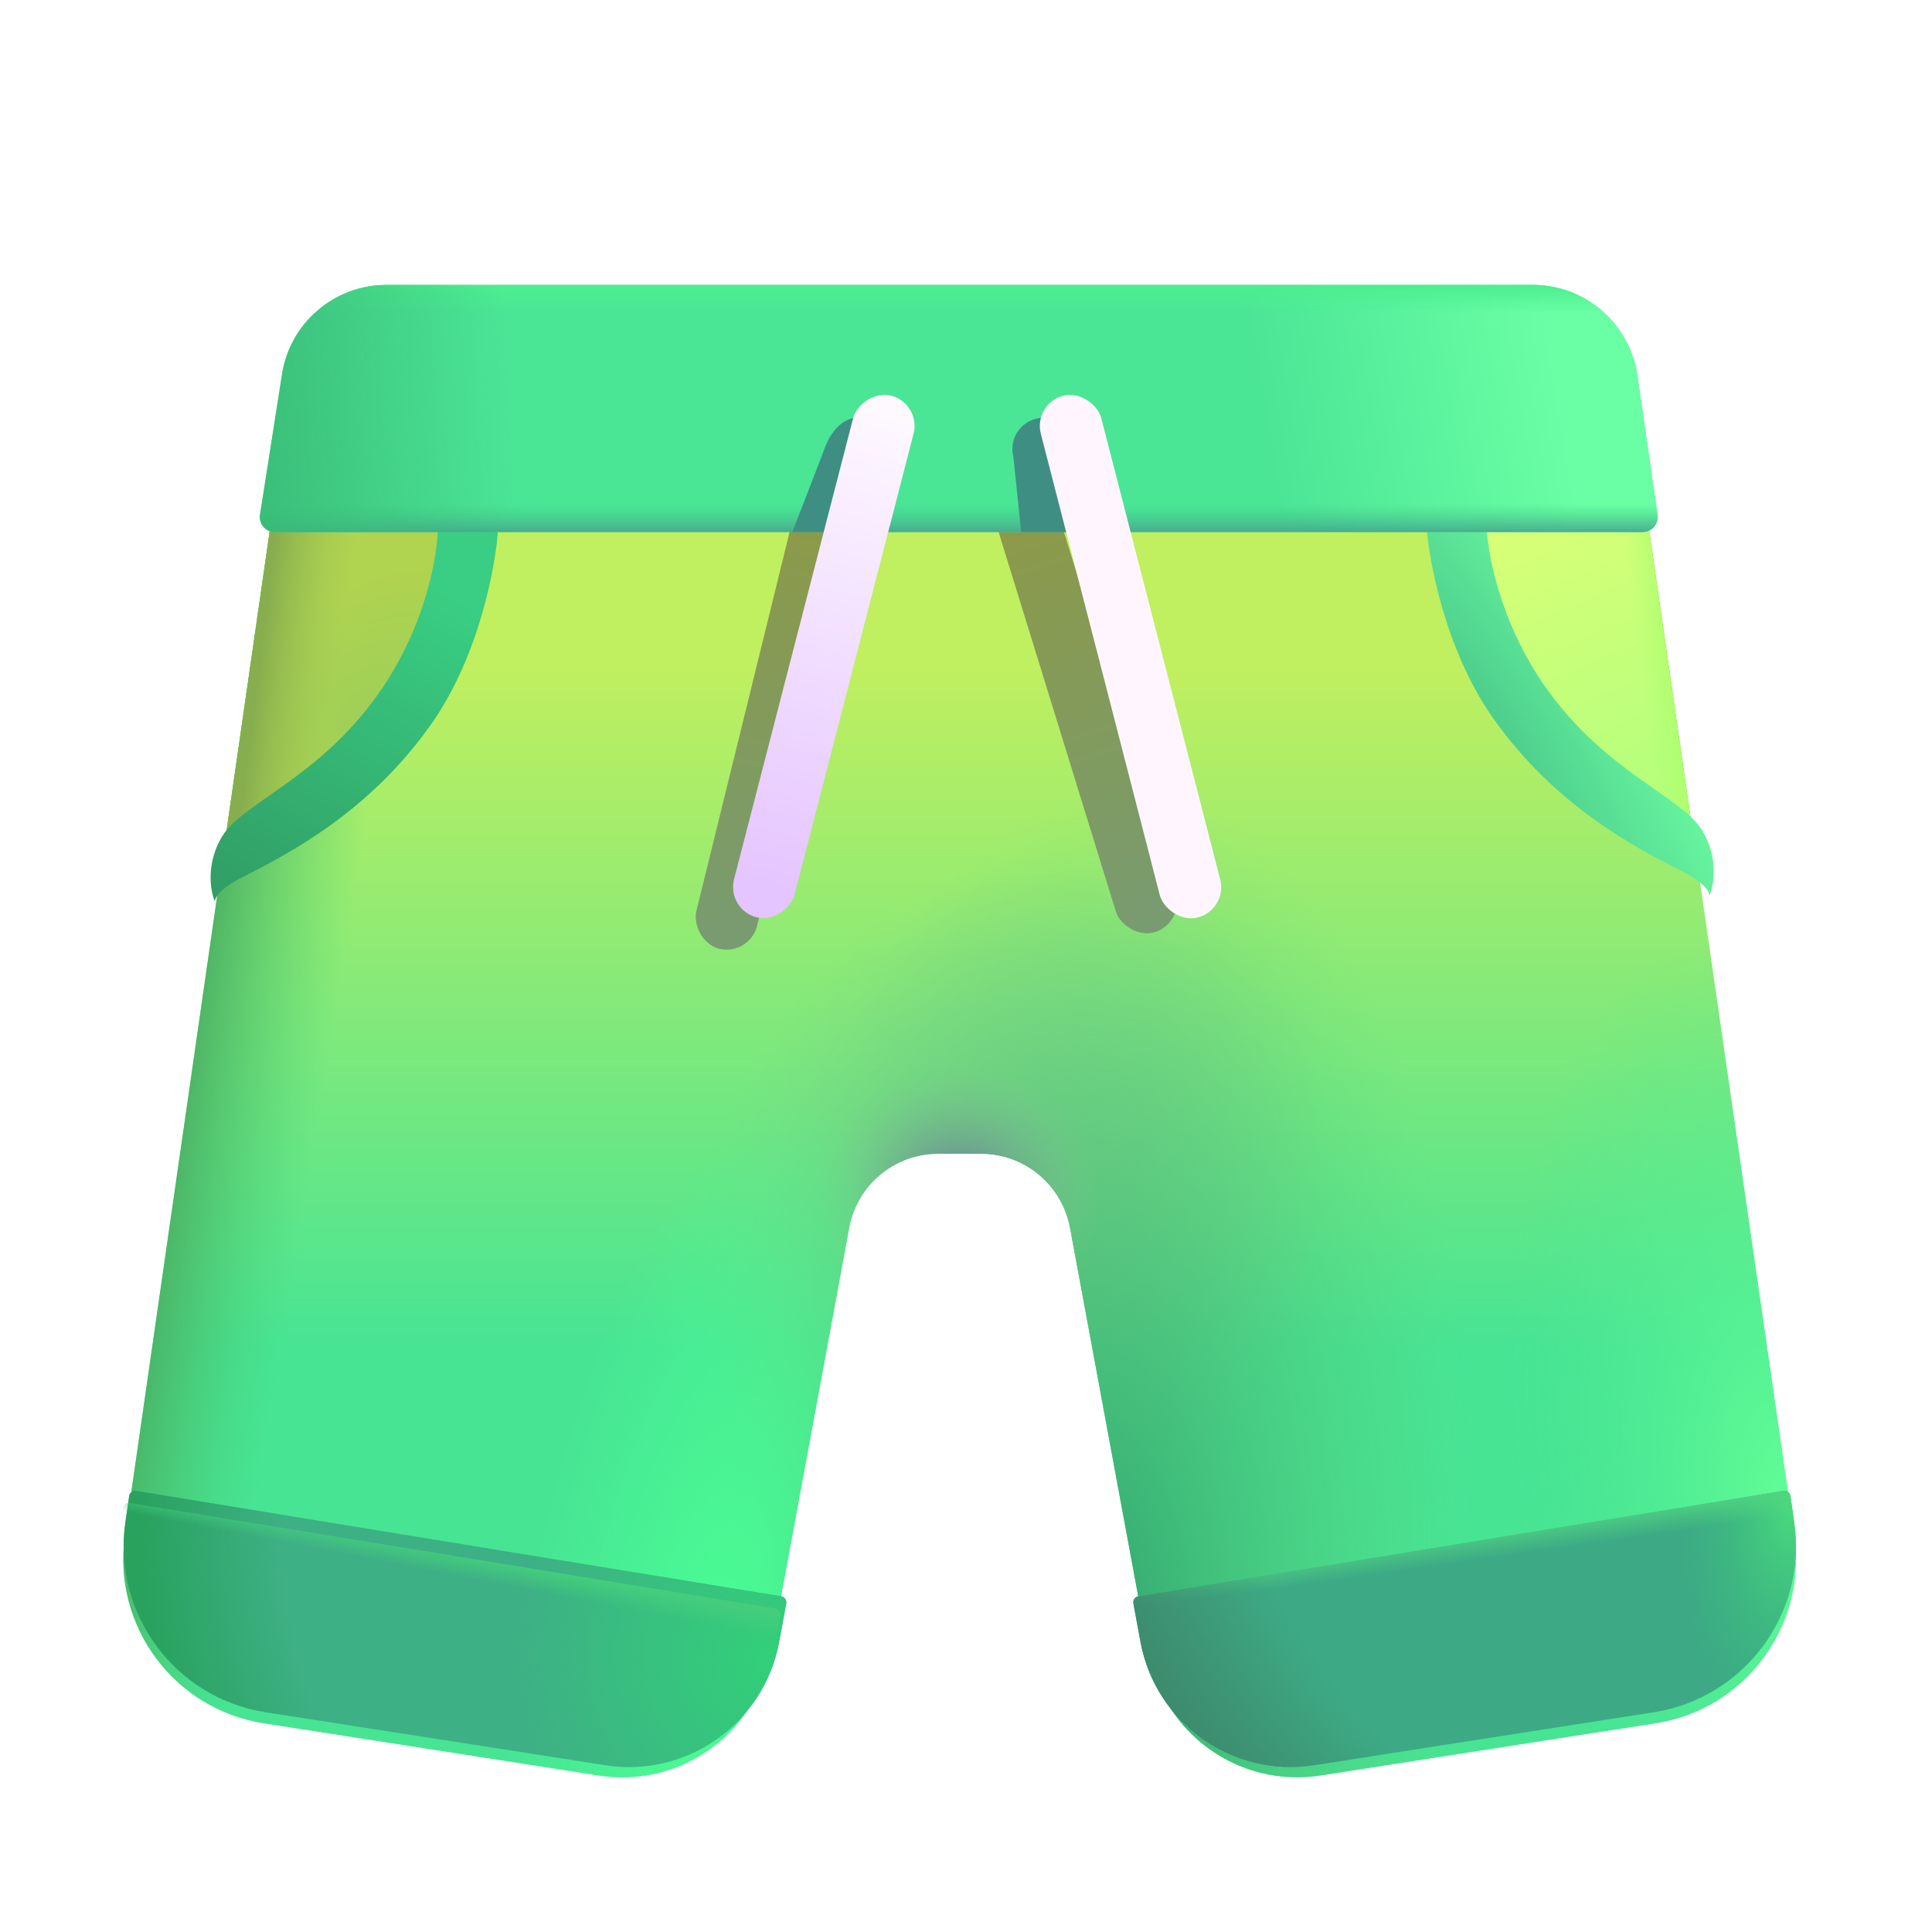 <svg width="32" height="32" viewBox="0 0 32 32" fill="none" xmlns="http://www.w3.org/2000/svg">
<path d="M4.73 6.971L2.071 25.434C1.856 26.925 2.881 28.312 4.369 28.544L9.916 29.408C11.25 29.616 12.507 28.728 12.758 27.402L14.065 20.337C14.197 19.625 14.817 19.109 15.54 19.109H16.248C16.971 19.109 17.591 19.625 17.723 20.337L19.03 27.402C19.281 28.728 20.539 29.616 21.872 29.408L27.419 28.544C28.907 28.312 29.932 26.925 29.717 25.434L27.058 6.971H4.73Z" fill="url(#paint0_linear_18_16988)"/>
<path d="M4.73 6.971L2.071 25.434C1.856 26.925 2.881 28.312 4.369 28.544L9.916 29.408C11.25 29.616 12.507 28.728 12.758 27.402L14.065 20.337C14.197 19.625 14.817 19.109 15.54 19.109H16.248C16.971 19.109 17.591 19.625 17.723 20.337L19.03 27.402C19.281 28.728 20.539 29.616 21.872 29.408L27.419 28.544C28.907 28.312 29.932 26.925 29.717 25.434L27.058 6.971H4.73Z" fill="url(#paint1_linear_18_16988)"/>
<path d="M4.73 6.971L2.071 25.434C1.856 26.925 2.881 28.312 4.369 28.544L9.916 29.408C11.25 29.616 12.507 28.728 12.758 27.402L14.065 20.337C14.197 19.625 14.817 19.109 15.54 19.109H16.248C16.971 19.109 17.591 19.625 17.723 20.337L19.03 27.402C19.281 28.728 20.539 29.616 21.872 29.408L27.419 28.544C28.907 28.312 29.932 26.925 29.717 25.434L27.058 6.971H4.73Z" fill="url(#paint2_radial_18_16988)"/>
<path d="M4.73 6.971L2.071 25.434C1.856 26.925 2.881 28.312 4.369 28.544L9.916 29.408C11.25 29.616 12.507 28.728 12.758 27.402L14.065 20.337C14.197 19.625 14.817 19.109 15.54 19.109H16.248C16.971 19.109 17.591 19.625 17.723 20.337L19.03 27.402C19.281 28.728 20.539 29.616 21.872 29.408L27.419 28.544C28.907 28.312 29.932 26.925 29.717 25.434L27.058 6.971H4.73Z" fill="url(#paint3_radial_18_16988)"/>
<path d="M4.73 6.971L2.071 25.434C1.856 26.925 2.881 28.312 4.369 28.544L9.916 29.408C11.25 29.616 12.507 28.728 12.758 27.402L14.065 20.337C14.197 19.625 14.817 19.109 15.54 19.109H16.248C16.971 19.109 17.591 19.625 17.723 20.337L19.03 27.402C19.281 28.728 20.539 29.616 21.872 29.408L27.419 28.544C28.907 28.312 29.932 26.925 29.717 25.434L27.058 6.971H4.73Z" fill="url(#paint4_radial_18_16988)"/>
<path d="M4.73 6.971L2.071 25.434C1.856 26.925 2.881 28.312 4.369 28.544L9.916 29.408C11.25 29.616 12.507 28.728 12.758 27.402L14.065 20.337C14.197 19.625 14.817 19.109 15.54 19.109H16.248C16.971 19.109 17.591 19.625 17.723 20.337L19.03 27.402C19.281 28.728 20.539 29.616 21.872 29.408L27.419 28.544C28.907 28.312 29.932 26.925 29.717 25.434L27.058 6.971H4.73Z" fill="url(#paint5_radial_18_16988)"/>
<path d="M4.73 6.971L2.071 25.434C1.856 26.925 2.881 28.312 4.369 28.544L9.916 29.408C11.25 29.616 12.507 28.728 12.758 27.402L14.065 20.337C14.197 19.625 14.817 19.109 15.54 19.109H16.248C16.971 19.109 17.591 19.625 17.723 20.337L19.03 27.402C19.281 28.728 20.539 29.616 21.872 29.408L27.419 28.544C28.907 28.312 29.932 26.925 29.717 25.434L27.058 6.971H4.73Z" fill="url(#paint6_radial_18_16988)"/>
<path d="M4.676 7.349L3.706 14.085C7.292 12.269 7.963 9.303 7.81 7.917L4.676 7.349Z" fill="url(#paint7_radial_18_16988)"/>
<path d="M4.676 7.349L3.706 14.085C7.292 12.269 7.963 9.303 7.81 7.917L4.676 7.349Z" fill="url(#paint8_linear_18_16988)"/>
<path d="M27.106 7.349L28.077 14.085C24.491 12.269 23.82 9.303 23.973 7.917L27.106 7.349Z" fill="url(#paint9_radial_18_16988)"/>
<path d="M27.106 7.349L28.077 14.085C24.491 12.269 23.82 9.303 23.973 7.917L27.106 7.349Z" fill="url(#paint10_linear_18_16988)"/>
<path d="M27.106 7.349L28.077 14.085C24.491 12.269 23.82 9.303 23.973 7.917L27.106 7.349Z" fill="url(#paint11_linear_18_16988)"/>
<path d="M27.106 7.349L28.077 14.085C24.491 12.269 23.82 9.303 23.973 7.917L27.106 7.349Z" fill="url(#paint12_linear_18_16988)"/>
<g filter="url(#filter0_f_18_16988)">
<rect x="16" y="7.064" width="1.034" height="8.925" rx="0.517" transform="rotate(-17.17 16 7.064)" fill="url(#paint13_linear_18_16988)"/>
</g>
<g filter="url(#filter1_f_18_16988)">
<rect x="13.543" y="6.924" width="1.034" height="8.925" rx="0.517" transform="rotate(13.821 13.543 6.924)" fill="url(#paint14_linear_18_16988)"/>
</g>
<g filter="url(#filter2_i_18_16988)">
<path d="M29.655 24.979C29.647 24.923 29.595 24.885 29.54 24.894L18.854 26.64C18.799 26.649 18.762 26.702 18.772 26.757L18.892 27.405C19.145 28.748 20.419 29.648 21.77 29.437L27.389 28.561C28.897 28.326 29.935 26.922 29.717 25.412L29.655 24.979Z" fill="#3DAA85"/>
<path d="M29.655 24.979C29.647 24.923 29.595 24.885 29.54 24.894L18.854 26.64C18.799 26.649 18.762 26.702 18.772 26.757L18.892 27.405C19.145 28.748 20.419 29.648 21.77 29.437L27.389 28.561C28.897 28.326 29.935 26.922 29.717 25.412L29.655 24.979Z" fill="url(#paint15_radial_18_16988)"/>
<path d="M29.655 24.979C29.647 24.923 29.595 24.885 29.54 24.894L18.854 26.64C18.799 26.649 18.762 26.702 18.772 26.757L18.892 27.405C19.145 28.748 20.419 29.648 21.77 29.437L27.389 28.561C28.897 28.326 29.935 26.922 29.717 25.412L29.655 24.979Z" fill="url(#paint16_linear_18_16988)"/>
<path d="M29.655 24.979C29.647 24.923 29.595 24.885 29.54 24.894L18.854 26.64C18.799 26.649 18.762 26.702 18.772 26.757L18.892 27.405C19.145 28.748 20.419 29.648 21.77 29.437L27.389 28.561C28.897 28.326 29.935 26.922 29.717 25.412L29.655 24.979Z" fill="url(#paint17_radial_18_16988)"/>
</g>
<g filter="url(#filter3_i_18_16988)">
<path d="M2.04 24.979C2.048 24.923 2.099 24.885 2.155 24.894L12.84 26.64C12.896 26.649 12.933 26.702 12.923 26.757L12.803 27.405C12.549 28.748 11.275 29.648 9.924 29.437L4.305 28.561C2.798 28.326 1.76 26.922 1.977 25.412L2.04 24.979Z" fill="#3EB085"/>
<path d="M2.04 24.979C2.048 24.923 2.099 24.885 2.155 24.894L12.84 26.64C12.896 26.649 12.933 26.702 12.923 26.757L12.803 27.405C12.549 28.748 11.275 29.648 9.924 29.437L4.305 28.561C2.798 28.326 1.76 26.922 1.977 25.412L2.04 24.979Z" fill="url(#paint18_radial_18_16988)"/>
<path d="M2.04 24.979C2.048 24.923 2.099 24.885 2.155 24.894L12.84 26.64C12.896 26.649 12.933 26.702 12.923 26.757L12.803 27.405C12.549 28.748 11.275 29.648 9.924 29.437L4.305 28.561C2.798 28.326 1.76 26.922 1.977 25.412L2.04 24.979Z" fill="url(#paint19_radial_18_16988)"/>
</g>
<path d="M2.04 24.979C2.048 24.923 2.099 24.885 2.155 24.894L12.84 26.64C12.896 26.649 12.933 26.702 12.923 26.757L12.803 27.405C12.549 28.748 11.275 29.648 9.924 29.437L4.305 28.561C2.798 28.326 1.76 26.922 1.977 25.412L2.04 24.979Z" fill="url(#paint20_linear_18_16988)"/>
<g filter="url(#filter4_i_18_16988)">
<path d="M24.613 11.969C23.838 10.855 23.556 9.375 23.519 8.719H24.519C24.519 9.18 24.718 10.381 25.512 11.5C26.504 12.898 27.762 13.297 28.097 13.859C28.366 14.309 28.288 14.76 28.215 14.93C28.207 14.852 28.113 14.711 27.762 14.531L27.746 14.523C27.008 14.147 25.645 13.451 24.613 11.969Z" fill="url(#paint21_radial_18_16988)"/>
</g>
<g filter="url(#filter5_ii_18_16988)">
<path d="M7.16 11.969C7.935 10.855 8.217 9.375 8.253 8.719H7.253C7.253 9.18 7.055 10.381 6.261 11.5C5.269 12.898 4.011 13.297 3.675 13.859C3.407 14.309 3.485 14.76 3.558 14.93C3.566 14.852 3.66 14.711 4.011 14.531L4.027 14.523C4.765 14.147 6.128 13.451 7.16 11.969Z" fill="url(#paint22_linear_18_16988)"/>
</g>
<path d="M4.671 6.198C4.804 5.347 5.538 4.719 6.4 4.719H25.388C26.257 4.719 26.995 5.357 27.12 6.218L27.454 8.527C27.476 8.677 27.36 8.812 27.207 8.812H4.554C4.4 8.812 4.283 8.675 4.307 8.524L4.671 6.198Z" fill="#4BE596"/>
<path d="M4.671 6.198C4.804 5.347 5.538 4.719 6.4 4.719H25.388C26.257 4.719 26.995 5.357 27.12 6.218L27.454 8.527C27.476 8.677 27.36 8.812 27.207 8.812H4.554C4.4 8.812 4.283 8.675 4.307 8.524L4.671 6.198Z" fill="url(#paint23_linear_18_16988)"/>
<path d="M4.671 6.198C4.804 5.347 5.538 4.719 6.4 4.719H25.388C26.257 4.719 26.995 5.357 27.12 6.218L27.454 8.527C27.476 8.677 27.36 8.812 27.207 8.812H4.554C4.4 8.812 4.283 8.675 4.307 8.524L4.671 6.198Z" fill="url(#paint24_linear_18_16988)"/>
<path d="M4.671 6.198C4.804 5.347 5.538 4.719 6.4 4.719H25.388C26.257 4.719 26.995 5.357 27.12 6.218L27.454 8.527C27.476 8.677 27.36 8.812 27.207 8.812H4.554C4.4 8.812 4.283 8.675 4.307 8.524L4.671 6.198Z" fill="url(#paint25_linear_18_16988)"/>
<path d="M4.671 6.198C4.804 5.347 5.538 4.719 6.4 4.719H25.388C26.257 4.719 26.995 5.357 27.12 6.218L27.454 8.527C27.476 8.677 27.36 8.812 27.207 8.812H4.554C4.4 8.812 4.283 8.675 4.307 8.524L4.671 6.198Z" fill="url(#paint26_linear_18_16988)"/>
<g filter="url(#filter6_f_18_16988)">
<path d="M17.157 6.936C16.88 7.008 16.714 7.289 16.785 7.566L16.914 8.812H17.982L17.786 7.308C17.715 7.031 17.433 6.865 17.157 6.936Z" fill="#3E8E84"/>
</g>
<g filter="url(#filter7_f_18_16988)">
<path d="M14.136 6.922C13.86 6.993 13.722 7.227 13.613 7.547L13.124 8.812H14.192L14.652 7.308C14.581 7.031 14.413 6.851 14.136 6.922Z" fill="#3E8E84"/>
</g>
<g filter="url(#filter8_i_18_16988)">
<rect x="16.81" y="6.983" width="1.034" height="8.925" rx="0.517" transform="rotate(-14.458 16.81 6.983)" fill="#FFF5FF"/>
</g>
<g filter="url(#filter9_i_18_16988)">
<rect width="1.034" height="8.925" rx="0.517" transform="matrix(-0.968 -0.25 -0.25 0.968 14.961 6.983)" fill="url(#paint27_linear_18_16988)"/>
</g>
<defs>
<filter id="filter0_f_18_16988" x="15.629" y="6.388" width="4.364" height="9.573" filterUnits="userSpaceOnUse" color-interpolation-filters="sRGB">
<feFlood flood-opacity="0" result="BackgroundImageFix"/>
<feBlend mode="normal" in="SourceGraphic" in2="BackgroundImageFix" result="shape"/>
<feGaussianBlur stdDeviation="0.25" result="effect1_foregroundBlur_18_16988"/>
</filter>
<filter id="filter1_f_18_16988" x="11.219" y="6.733" width="3.519" height="9.296" filterUnits="userSpaceOnUse" color-interpolation-filters="sRGB">
<feFlood flood-opacity="0" result="BackgroundImageFix"/>
<feBlend mode="normal" in="SourceGraphic" in2="BackgroundImageFix" result="shape"/>
<feGaussianBlur stdDeviation="0.15" result="effect1_foregroundBlur_18_16988"/>
</filter>
<filter id="filter2_i_18_16988" x="18.77" y="24.693" width="10.976" height="4.775" filterUnits="userSpaceOnUse" color-interpolation-filters="sRGB">
<feFlood flood-opacity="0" result="BackgroundImageFix"/>
<feBlend mode="normal" in="SourceGraphic" in2="BackgroundImageFix" result="shape"/>
<feColorMatrix in="SourceAlpha" type="matrix" values="0 0 0 0 0 0 0 0 0 0 0 0 0 0 0 0 0 0 127 0" result="hardAlpha"/>
<feOffset dy="-0.2"/>
<feGaussianBlur stdDeviation="0.225"/>
<feComposite in2="hardAlpha" operator="arithmetic" k2="-1" k3="1"/>
<feColorMatrix type="matrix" values="0 0 0 0 0.263 0 0 0 0 0.486 0 0 0 0 0.533 0 0 0 1 0"/>
<feBlend mode="normal" in2="shape" result="effect1_innerShadow_18_16988"/>
</filter>
<filter id="filter3_i_18_16988" x="1.948" y="24.693" width="11.076" height="4.775" filterUnits="userSpaceOnUse" color-interpolation-filters="sRGB">
<feFlood flood-opacity="0" result="BackgroundImageFix"/>
<feBlend mode="normal" in="SourceGraphic" in2="BackgroundImageFix" result="shape"/>
<feColorMatrix in="SourceAlpha" type="matrix" values="0 0 0 0 0 0 0 0 0 0 0 0 0 0 0 0 0 0 127 0" result="hardAlpha"/>
<feOffset dx="0.1" dy="-0.2"/>
<feGaussianBlur stdDeviation="0.375"/>
<feComposite in2="hardAlpha" operator="arithmetic" k2="-1" k3="1"/>
<feColorMatrix type="matrix" values="0 0 0 0 0.271 0 0 0 0 0.478 0 0 0 0 0.533 0 0 0 1 0"/>
<feBlend mode="normal" in2="shape" result="effect1_innerShadow_18_16988"/>
</filter>
<filter id="filter4_i_18_16988" x="23.519" y="8.619" width="4.865" height="6.311" filterUnits="userSpaceOnUse" color-interpolation-filters="sRGB">
<feFlood flood-opacity="0" result="BackgroundImageFix"/>
<feBlend mode="normal" in="SourceGraphic" in2="BackgroundImageFix" result="shape"/>
<feColorMatrix in="SourceAlpha" type="matrix" values="0 0 0 0 0 0 0 0 0 0 0 0 0 0 0 0 0 0 127 0" result="hardAlpha"/>
<feOffset dx="0.1" dy="-0.1"/>
<feGaussianBlur stdDeviation="0.125"/>
<feComposite in2="hardAlpha" operator="arithmetic" k2="-1" k3="1"/>
<feColorMatrix type="matrix" values="0 0 0 0 0.243 0 0 0 0 0.651 0 0 0 0 0.529 0 0 0 1 0"/>
<feBlend mode="normal" in2="shape" result="effect1_innerShadow_18_16988"/>
</filter>
<filter id="filter5_ii_18_16988" x="3.388" y="8.719" width="4.965" height="6.211" filterUnits="userSpaceOnUse" color-interpolation-filters="sRGB">
<feFlood flood-opacity="0" result="BackgroundImageFix"/>
<feBlend mode="normal" in="SourceGraphic" in2="BackgroundImageFix" result="shape"/>
<feColorMatrix in="SourceAlpha" type="matrix" values="0 0 0 0 0 0 0 0 0 0 0 0 0 0 0 0 0 0 127 0" result="hardAlpha"/>
<feOffset dx="0.1"/>
<feGaussianBlur stdDeviation="0.075"/>
<feComposite in2="hardAlpha" operator="arithmetic" k2="-1" k3="1"/>
<feColorMatrix type="matrix" values="0 0 0 0 0.216 0 0 0 0 0.576 0 0 0 0 0.357 0 0 0 1 0"/>
<feBlend mode="normal" in2="shape" result="effect1_innerShadow_18_16988"/>
<feColorMatrix in="SourceAlpha" type="matrix" values="0 0 0 0 0 0 0 0 0 0 0 0 0 0 0 0 0 0 127 0" result="hardAlpha"/>
<feOffset dx="-0.1"/>
<feGaussianBlur stdDeviation="0.075"/>
<feComposite in2="hardAlpha" operator="arithmetic" k2="-1" k3="1"/>
<feColorMatrix type="matrix" values="0 0 0 0 0.318 0 0 0 0 0.878 0 0 0 0 0.58 0 0 0 1 0"/>
<feBlend mode="normal" in2="effect1_innerShadow_18_16988" result="effect2_innerShadow_18_16988"/>
</filter>
<filter id="filter6_f_18_16988" x="16.519" y="6.67" width="1.713" height="2.393" filterUnits="userSpaceOnUse" color-interpolation-filters="sRGB">
<feFlood flood-opacity="0" result="BackgroundImageFix"/>
<feBlend mode="normal" in="SourceGraphic" in2="BackgroundImageFix" result="shape"/>
<feGaussianBlur stdDeviation="0.125" result="effect1_foregroundBlur_18_16988"/>
</filter>
<filter id="filter7_f_18_16988" x="12.874" y="6.656" width="2.028" height="2.406" filterUnits="userSpaceOnUse" color-interpolation-filters="sRGB">
<feFlood flood-opacity="0" result="BackgroundImageFix"/>
<feBlend mode="normal" in="SourceGraphic" in2="BackgroundImageFix" result="shape"/>
<feGaussianBlur stdDeviation="0.125" result="effect1_foregroundBlur_18_16988"/>
</filter>
<filter id="filter8_i_18_16988" x="16.923" y="6.537" width="3.304" height="8.975" filterUnits="userSpaceOnUse" color-interpolation-filters="sRGB">
<feFlood flood-opacity="0" result="BackgroundImageFix"/>
<feBlend mode="normal" in="SourceGraphic" in2="BackgroundImageFix" result="shape"/>
<feColorMatrix in="SourceAlpha" type="matrix" values="0 0 0 0 0 0 0 0 0 0 0 0 0 0 0 0 0 0 127 0" result="hardAlpha"/>
<feOffset dx="0.3" dy="-0.3"/>
<feGaussianBlur stdDeviation="0.325"/>
<feComposite in2="hardAlpha" operator="arithmetic" k2="-1" k3="1"/>
<feColorMatrix type="matrix" values="0 0 0 0 0.741 0 0 0 0 0.596 0 0 0 0 0.882 0 0 0 1 0"/>
<feBlend mode="normal" in2="shape" result="effect1_innerShadow_18_16988"/>
</filter>
<filter id="filter9_i_18_16988" x="11.845" y="6.537" width="3.304" height="8.975" filterUnits="userSpaceOnUse" color-interpolation-filters="sRGB">
<feFlood flood-opacity="0" result="BackgroundImageFix"/>
<feBlend mode="normal" in="SourceGraphic" in2="BackgroundImageFix" result="shape"/>
<feColorMatrix in="SourceAlpha" type="matrix" values="0 0 0 0 0 0 0 0 0 0 0 0 0 0 0 0 0 0 127 0" result="hardAlpha"/>
<feOffset dx="0.3" dy="-0.3"/>
<feGaussianBlur stdDeviation="0.325"/>
<feComposite in2="hardAlpha" operator="arithmetic" k2="-1" k3="1"/>
<feColorMatrix type="matrix" values="0 0 0 0 0.702 0 0 0 0 0.565 0 0 0 0 0.863 0 0 0 1 0"/>
<feBlend mode="normal" in2="shape" result="effect1_innerShadow_18_16988"/>
</filter>
<linearGradient id="paint0_linear_18_16988" x1="15.894" y1="6.971" x2="15.894" y2="22.31" gradientUnits="userSpaceOnUse">
<stop offset="0.267" stop-color="#C0EF5F"/>
<stop offset="1" stop-color="#47E494"/>
</linearGradient>
<linearGradient id="paint1_linear_18_16988" x1="2.277" y1="22.062" x2="4.683" y2="22.438" gradientUnits="userSpaceOnUse">
<stop stop-color="#4AAE62"/>
<stop offset="1" stop-color="#4AD277" stop-opacity="0"/>
</linearGradient>
<radialGradient id="paint2_radial_18_16988" cx="0" cy="0" r="1" gradientUnits="userSpaceOnUse" gradientTransform="translate(16.808 20.125) rotate(-65.266) scale(6.124 5.021)">
<stop stop-color="#7BCA87"/>
<stop offset="1" stop-color="#7BCA87" stop-opacity="0"/>
</radialGradient>
<radialGradient id="paint3_radial_18_16988" cx="0" cy="0" r="1" gradientUnits="userSpaceOnUse" gradientTransform="translate(17.496 28.438) rotate(-84.382) scale(15.324 6.766)">
<stop offset="0.183" stop-color="#36AC71"/>
<stop offset="1" stop-color="#5DD380" stop-opacity="0"/>
</radialGradient>
<radialGradient id="paint4_radial_18_16988" cx="0" cy="0" r="1" gradientUnits="userSpaceOnUse" gradientTransform="translate(15.894 19.688) rotate(-90) scale(2.125 2.352)">
<stop offset="0.176" stop-color="#6C9492"/>
<stop offset="1" stop-color="#7FCE8C" stop-opacity="0"/>
</radialGradient>
<radialGradient id="paint5_radial_18_16988" cx="0" cy="0" r="1" gradientUnits="userSpaceOnUse" gradientTransform="translate(11.871 27.438) rotate(-80.018) scale(9.374 3.282)">
<stop stop-color="#4AFD94"/>
<stop offset="1" stop-color="#4AFD94" stop-opacity="0"/>
</radialGradient>
<radialGradient id="paint6_radial_18_16988" cx="0" cy="0" r="1" gradientUnits="userSpaceOnUse" gradientTransform="translate(29.746 24.938) rotate(-98.717) scale(9.485 4.567)">
<stop stop-color="#62FF95"/>
<stop offset="1" stop-color="#4DE795" stop-opacity="0"/>
</radialGradient>
<radialGradient id="paint7_radial_18_16988" cx="0" cy="0" r="1" gradientUnits="userSpaceOnUse" gradientTransform="translate(5.955 11.786) rotate(135) scale(2.894 1.772)">
<stop stop-color="#9FD057"/>
<stop offset="1" stop-color="#B0D350"/>
</radialGradient>
<linearGradient id="paint8_linear_18_16988" x1="3.706" y1="11.882" x2="5.508" y2="12.106" gradientUnits="userSpaceOnUse">
<stop offset="0.251" stop-color="#86AD4E"/>
<stop offset="1" stop-color="#9EC953" stop-opacity="0"/>
</linearGradient>
<radialGradient id="paint9_radial_18_16988" cx="0" cy="0" r="1" gradientUnits="userSpaceOnUse" gradientTransform="translate(25.827 11.786) rotate(45) scale(2.894 1.772)">
<stop stop-color="#9FD057"/>
<stop offset="1" stop-color="#B0D350"/>
</radialGradient>
<linearGradient id="paint10_linear_18_16988" x1="28.077" y1="11.882" x2="26.275" y2="12.106" gradientUnits="userSpaceOnUse">
<stop offset="0.251" stop-color="#86AD4E"/>
<stop offset="1" stop-color="#9EC953" stop-opacity="0"/>
</linearGradient>
<linearGradient id="paint11_linear_18_16988" x1="25.621" y1="8.621" x2="27.667" y2="13.449" gradientUnits="userSpaceOnUse">
<stop stop-color="#D7FF77"/>
<stop offset="0.827" stop-color="#B8FF7C"/>
</linearGradient>
<linearGradient id="paint12_linear_18_16988" x1="27.963" y1="12.484" x2="27.349" y2="12.556" gradientUnits="userSpaceOnUse">
<stop stop-color="#ADFE6E"/>
<stop offset="1" stop-color="#ADFE6E" stop-opacity="0"/>
</linearGradient>
<linearGradient id="paint13_linear_18_16988" x1="16.479" y1="8.78" x2="16.517" y2="15.989" gradientUnits="userSpaceOnUse">
<stop stop-color="#839255"/>
<stop offset="0" stop-color="#8C9A49"/>
<stop offset="1" stop-color="#789B71"/>
</linearGradient>
<linearGradient id="paint14_linear_18_16988" x1="14.022" y1="8.641" x2="14.06" y2="15.849" gradientUnits="userSpaceOnUse">
<stop stop-color="#77923B"/>
<stop offset="0" stop-color="#8C9A49"/>
<stop offset="1" stop-color="#789B71"/>
<stop offset="1" stop-color="#638C55"/>
</linearGradient>
<radialGradient id="paint15_radial_18_16988" cx="0" cy="0" r="1" gradientUnits="userSpaceOnUse" gradientTransform="translate(29.746 24.878) rotate(94.76) scale(4.073 1.872)">
<stop stop-color="#4BDF7D"/>
<stop offset="1" stop-color="#37BE7D" stop-opacity="0"/>
</radialGradient>
<linearGradient id="paint16_linear_18_16988" x1="24.062" y1="25.578" x2="24.134" y2="26.083" gradientUnits="userSpaceOnUse">
<stop stop-color="#51D680"/>
<stop offset="1" stop-color="#51D680" stop-opacity="0"/>
</linearGradient>
<radialGradient id="paint17_radial_18_16988" cx="0" cy="0" r="1" gradientUnits="userSpaceOnUse" gradientTransform="translate(27.169 24.878) rotate(138.461) scale(8.3 11.59)">
<stop offset="0.715" stop-color="#3D8C6E" stop-opacity="0"/>
<stop offset="1" stop-color="#3D8C6E"/>
</radialGradient>
<radialGradient id="paint18_radial_18_16988" cx="0" cy="0" r="1" gradientUnits="userSpaceOnUse" gradientTransform="translate(11.492 25.794) rotate(168.204) scale(9.188 10.545)">
<stop offset="0.746" stop-color="#29A25E" stop-opacity="0"/>
<stop offset="1" stop-color="#29A25E"/>
</radialGradient>
<radialGradient id="paint19_radial_18_16988" cx="0" cy="0" r="1" gradientUnits="userSpaceOnUse" gradientTransform="translate(12.684 27.709) rotate(141.263) scale(4.214 4.315)">
<stop stop-color="#32D079"/>
<stop offset="1" stop-color="#32D079" stop-opacity="0"/>
</radialGradient>
<linearGradient id="paint20_linear_18_16988" x1="8.152" y1="25.719" x2="8.058" y2="26.203" gradientUnits="userSpaceOnUse">
<stop offset="0.259" stop-color="#43CD7D"/>
<stop offset="1" stop-color="#43CD7D" stop-opacity="0"/>
</linearGradient>
<radialGradient id="paint21_radial_18_16988" cx="0" cy="0" r="1" gradientUnits="userSpaceOnUse" gradientTransform="translate(24.527 12.25) rotate(-31.218) scale(2.412 10.014)">
<stop stop-color="#4BCA8B"/>
<stop offset="1" stop-color="#67F59F"/>
</radialGradient>
<linearGradient id="paint22_linear_18_16988" x1="8.029" y1="8.719" x2="3.876" y2="15.956" gradientUnits="userSpaceOnUse">
<stop offset="0.153" stop-color="#39CE83"/>
<stop offset="1" stop-color="#309761"/>
</linearGradient>
<linearGradient id="paint23_linear_18_16988" x1="27.457" y1="8.812" x2="21.402" y2="9.812" gradientUnits="userSpaceOnUse">
<stop offset="0.198" stop-color="#6AFFA5"/>
<stop offset="1" stop-color="#6AFFA5" stop-opacity="0"/>
</linearGradient>
<linearGradient id="paint24_linear_18_16988" x1="16.558" y1="8.891" x2="16.558" y2="8.336" gradientUnits="userSpaceOnUse">
<stop offset="0.085" stop-color="#47A591"/>
<stop offset="1" stop-color="#41CD85" stop-opacity="0"/>
</linearGradient>
<linearGradient id="paint25_linear_18_16988" x1="15.88" y1="4.719" x2="15.88" y2="5.188" gradientUnits="userSpaceOnUse">
<stop stop-color="#4CEF90"/>
<stop offset="1" stop-color="#4CEF90" stop-opacity="0"/>
</linearGradient>
<linearGradient id="paint26_linear_18_16988" x1="3.933" y1="8.031" x2="8.496" y2="7.781" gradientUnits="userSpaceOnUse">
<stop stop-color="#39BB77"/>
<stop offset="1" stop-color="#39BB77" stop-opacity="0"/>
</linearGradient>
<linearGradient id="paint27_linear_18_16988" x1="0.517" y1="0" x2="0.635" y2="8.337" gradientUnits="userSpaceOnUse">
<stop stop-color="#FFFAFF"/>
<stop offset="1" stop-color="#E5C5FF"/>
</linearGradient>
</defs>
</svg>
